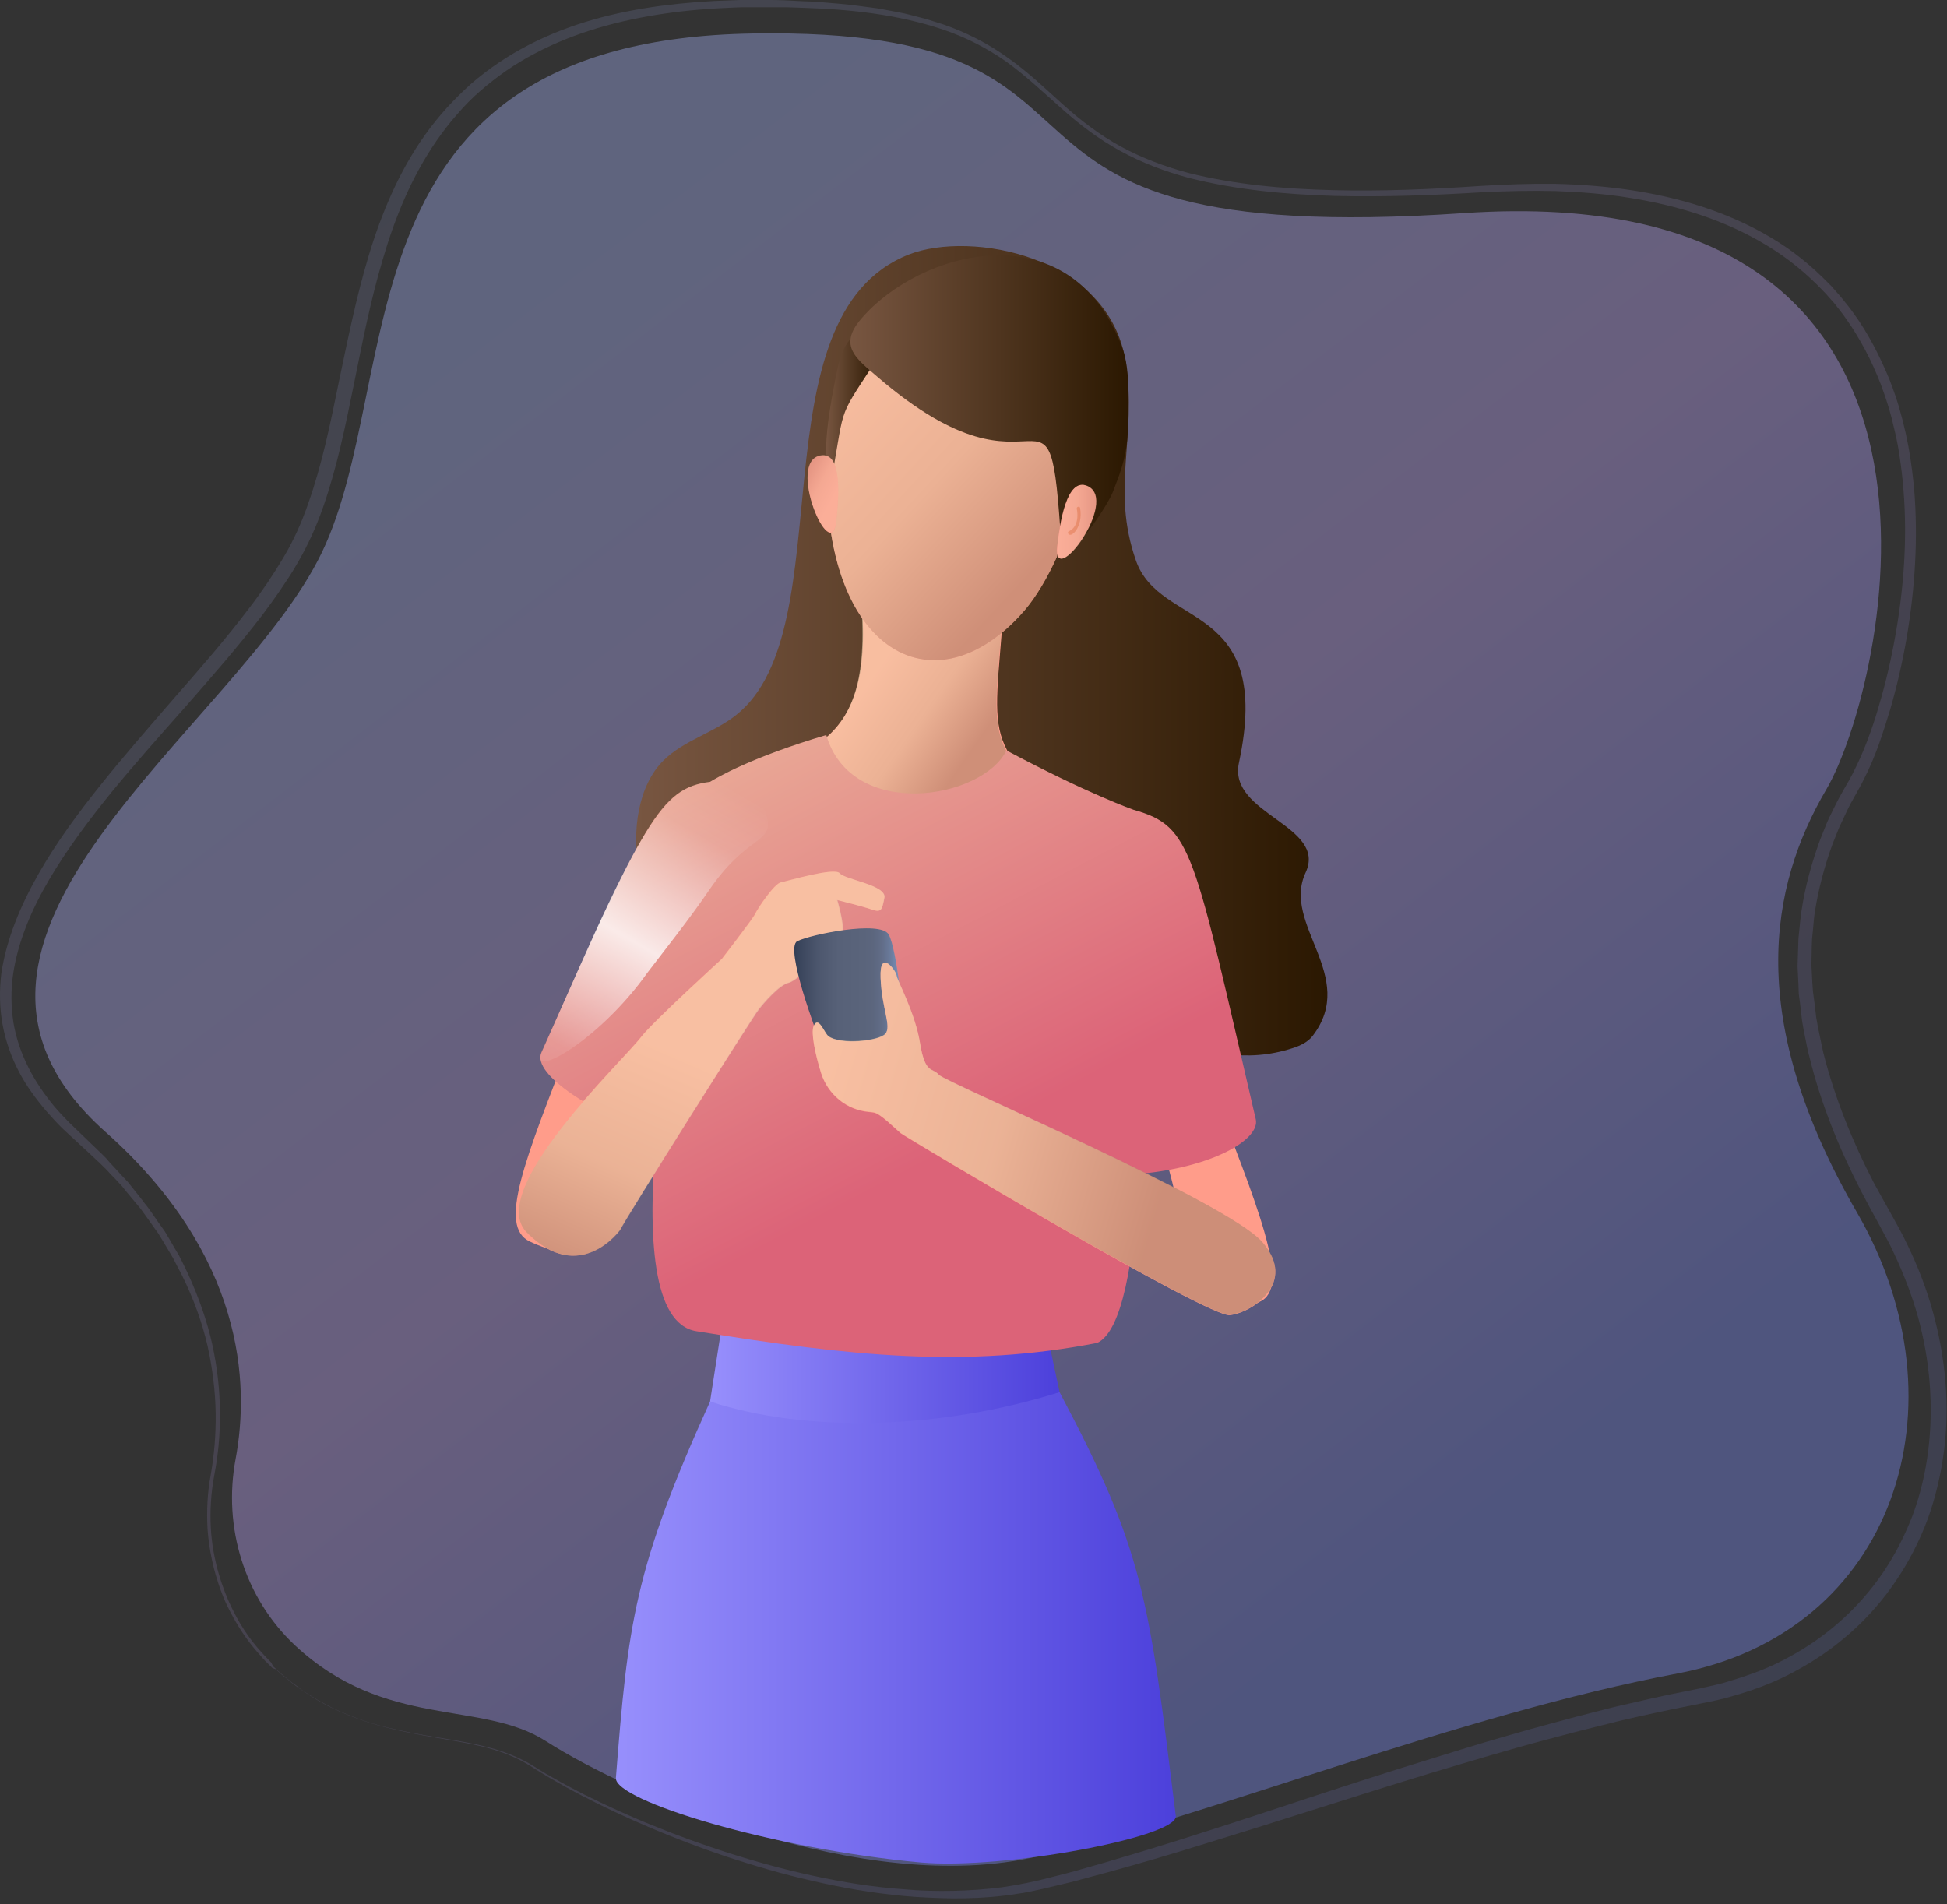 <svg width="321" height="314" viewBox="0 0 321 314" fill="none" xmlns="http://www.w3.org/2000/svg">
<rect x="0" y="0" width="321" height="314" fill="#333333" stroke="none"/>
<path opacity="0.37" d="M48.594 271.251C40.283 263.437 36.75 251.791 38.84 240.592C41.179 228.05 40.283 206.997 17.343 186.591C-18.387 154.738 39.139 120.097 53.072 91.081C67.006 62.065 54.814 6.67 124.084 5.525C193.353 4.38 151.453 41.261 241.374 35.139C331.296 29.017 310.644 113.926 301.139 130.101C291.635 146.277 287.753 168.126 306.165 199.93C324.578 231.733 312.286 269.21 276.557 275.929C240.827 282.648 199.474 299.371 171.01 306.091C142.546 312.81 103.98 296.037 89.996 287.078C79.347 280.259 63.473 285.187 48.594 271.251Z" fill="url(#paint0_linear_250_35)"/>
<g opacity="0.37">
<path opacity="0.37" d="M44.911 275.033C44.911 275.033 44.712 274.834 44.364 274.486C44.016 274.137 43.468 273.639 42.821 272.843C41.478 271.35 39.637 269.06 37.895 265.626C36.999 263.934 36.203 261.894 35.556 259.654C34.909 257.364 34.411 254.826 34.212 252.039C34.063 249.252 34.163 246.216 34.76 243.08C35.307 239.945 35.606 236.61 35.556 233.027C35.506 229.493 35.059 225.71 34.212 221.878C33.317 218.046 31.923 214.163 30.032 210.331C29.535 209.385 29.037 208.44 28.54 207.444C27.992 206.499 27.395 205.553 26.848 204.607C26.549 204.16 26.3 203.662 25.952 203.164C25.604 202.716 25.305 202.268 24.957 201.771C24.608 201.323 24.31 200.825 23.961 200.377C23.613 199.929 23.314 199.431 22.916 198.983C22.17 198.087 21.424 197.192 20.677 196.296L20.13 195.599L19.532 194.952C19.134 194.504 18.736 194.106 18.288 193.658C17.89 193.21 17.492 192.762 17.044 192.364L16.398 191.717L15.751 191.12C14.855 190.273 13.959 189.427 13.063 188.631C12.616 188.183 12.168 187.785 11.67 187.337C11.222 186.889 10.725 186.491 10.277 186.043C9.829 185.595 9.381 185.147 8.933 184.649C8.485 184.152 8.087 183.704 7.639 183.206C5.947 181.215 4.355 179.075 3.111 176.686C1.867 174.297 0.921 171.659 0.424 168.922C-0.074 166.184 -0.124 163.298 0.225 160.461C1.071 154.837 3.36 149.362 6.296 144.186C9.232 139.01 12.815 134.132 16.646 129.354C20.478 124.576 24.608 119.848 28.788 115.02C32.968 110.242 37.248 105.365 41.179 100.139C43.17 97.551 45.011 94.813 46.703 91.976C48.395 89.139 49.738 86.153 50.833 82.968C53.072 76.647 54.466 69.878 55.859 63.01C57.302 56.141 58.696 49.124 60.786 42.156C62.876 35.238 65.762 28.27 70.141 22.148C71.236 20.605 72.43 19.162 73.674 17.768C74.968 16.375 76.312 15.031 77.705 13.787C80.591 11.298 83.776 9.158 87.16 7.416C93.978 3.882 101.492 1.941 109.105 0.946C112.937 0.448 116.769 0.149 120.65 0.05L122.093 0H122.84H123.586C124.532 0 125.527 0 126.472 0C127.418 0 128.413 0 129.359 0.05C130.354 0.1 131.299 0.149 132.295 0.199C133.29 0.249 134.235 0.249 135.231 0.348C136.226 0.448 137.171 0.498 138.167 0.597C140.107 0.747 142.048 1.045 144.039 1.294C145.034 1.394 145.979 1.642 146.925 1.792C147.87 1.991 148.866 2.14 149.811 2.389L152.697 3.136L155.534 4.031C159.266 5.325 162.899 7.167 166.133 9.506C169.418 11.796 172.304 14.583 175.24 17.221C178.176 19.858 181.361 22.297 184.844 24.189C188.327 26.08 192.06 27.473 195.941 28.519C203.704 30.46 211.766 31.157 219.827 31.356C227.889 31.555 236 31.206 244.111 30.659C248.142 30.41 252.273 30.261 256.353 30.31C260.434 30.41 264.514 30.709 268.595 31.306C276.706 32.5 284.768 34.889 291.884 39.12C295.467 41.21 298.701 43.848 301.587 46.834C301.985 47.183 302.284 47.581 302.632 47.979C302.981 48.377 303.329 48.725 303.677 49.173C304.324 49.97 304.971 50.766 305.568 51.612C306.812 53.304 307.857 55.046 308.853 56.888C309.848 58.73 310.694 60.621 311.49 62.512C312.237 64.453 312.933 66.394 313.431 68.385C313.729 69.38 313.928 70.376 314.177 71.371C314.376 72.367 314.625 73.412 314.774 74.407C315.123 76.448 315.372 78.488 315.571 80.529C316.267 88.741 315.72 96.953 314.376 105.016C313.68 109.048 312.784 113.029 311.639 116.961C311.042 118.902 310.445 120.843 309.748 122.784C309.052 124.725 308.256 126.617 307.31 128.458C307.211 128.707 307.061 128.906 306.962 129.155L306.613 129.802L305.867 131.146C305.369 132.042 304.872 132.888 304.474 133.784C304.075 134.68 303.628 135.526 303.229 136.422L302.135 139.159C300.791 142.842 299.796 146.625 299.199 150.457C299.049 151.403 299 152.398 298.9 153.344L298.751 154.787L298.701 156.23L298.651 159.167L298.801 162.053L298.9 163.497L299.099 164.94L299.448 167.827C299.597 168.773 299.796 169.718 299.995 170.664L300.293 172.107C300.393 172.605 300.493 173.053 300.592 173.501C302.483 181.016 305.419 188.233 308.952 195.051C309.898 196.744 310.793 198.436 311.739 200.078C312.684 201.82 313.63 203.413 314.476 205.254C316.218 208.838 317.611 212.471 318.656 216.254C320.746 223.769 321.492 231.683 320.497 239.298C320 243.13 319.104 246.913 317.81 250.496C316.466 254.08 314.725 257.514 312.585 260.649C308.355 266.97 302.533 272.047 296.014 275.531C292.779 277.322 289.296 278.616 285.813 279.612C284.071 280.159 282.279 280.508 280.538 280.856C278.796 281.205 277.104 281.553 275.362 281.901C273.621 282.25 271.929 282.648 270.287 282.996C268.595 283.394 266.903 283.743 265.261 284.191C263.569 284.589 261.926 285.037 260.284 285.435C258.642 285.833 257 286.331 255.358 286.729C248.789 288.471 242.37 290.412 236.05 292.303C223.46 296.136 211.318 300.117 199.624 303.701C193.752 305.542 188.029 307.235 182.356 308.778C180.913 309.176 179.519 309.524 178.126 309.922C176.733 310.32 175.29 310.619 173.896 310.967C173.2 311.117 172.503 311.316 171.806 311.465C171.06 311.614 170.413 311.764 169.716 311.913L168.671 312.112L167.626 312.262C166.93 312.361 166.233 312.51 165.486 312.56C162.7 312.909 159.913 313.008 157.126 313.008C154.389 312.958 151.702 312.859 149.015 312.61C143.69 312.112 138.615 311.216 133.738 310.072C128.861 308.977 124.233 307.583 119.804 306.14C115.375 304.647 111.195 303.054 107.214 301.362C103.233 299.67 99.501 297.928 95.968 296.086C94.226 295.19 92.534 294.245 90.892 293.299C90.096 292.801 89.3 292.353 88.504 291.855C87.707 291.358 86.961 290.86 86.215 290.462C83.129 288.77 79.795 287.973 76.71 287.376C73.575 286.779 70.639 286.331 67.902 285.783C65.165 285.236 62.677 284.639 60.437 283.892C58.198 283.146 56.208 282.349 54.516 281.503C53.67 281.105 52.873 280.607 52.127 280.209C51.43 279.761 50.734 279.363 50.137 278.915C49.838 278.716 49.539 278.517 49.241 278.318C48.992 278.119 48.693 277.92 48.445 277.721C48.196 277.522 47.947 277.372 47.748 277.173C47.549 276.974 47.35 276.825 47.151 276.675C46.355 276.078 45.807 275.531 45.459 275.232L44.911 275.033ZM45.111 274.834C45.111 274.834 45.31 274.983 45.658 275.332C46.006 275.68 46.603 276.178 47.35 276.775C47.549 276.924 47.748 277.074 47.947 277.273C48.146 277.422 48.395 277.621 48.644 277.77C48.892 277.969 49.141 278.119 49.39 278.368C49.689 278.567 49.938 278.766 50.236 278.965C50.833 279.363 51.53 279.761 52.227 280.209C52.973 280.607 53.719 281.055 54.615 281.503C56.307 282.349 58.298 283.146 60.537 283.892C62.776 284.639 65.264 285.186 68.001 285.734C70.738 286.281 73.674 286.679 76.809 287.277C79.944 287.874 83.278 288.67 86.513 290.362C87.309 290.761 88.056 291.258 88.852 291.756C89.648 292.254 90.444 292.702 91.24 293.15C92.883 294.095 94.575 294.991 96.316 295.887C99.85 297.629 103.582 299.371 107.563 300.964C111.544 302.606 115.724 304.099 120.153 305.542C124.582 306.936 129.209 308.23 134.036 309.275C138.863 310.32 143.939 311.167 149.164 311.515C151.802 311.764 154.439 311.814 157.126 311.764C159.813 311.714 162.55 311.515 165.287 311.167C167.975 310.768 170.711 310.221 173.498 309.474C174.892 309.126 176.285 308.778 177.678 308.379C179.072 307.981 180.465 307.583 181.858 307.185C187.482 305.542 193.204 303.8 199.026 301.909C204.849 300.068 210.77 298.077 216.841 296.086C222.913 294.095 229.083 292.104 235.403 290.163C238.538 289.168 241.723 288.222 244.957 287.227C248.192 286.281 251.427 285.336 254.761 284.44C256.403 283.992 258.045 283.544 259.737 283.096C261.429 282.648 263.071 282.25 264.763 281.802C266.455 281.354 268.147 281.005 269.839 280.607C271.531 280.209 273.272 279.811 274.964 279.463C276.706 279.114 278.398 278.766 280.14 278.417C281.832 278.019 283.523 277.721 285.166 277.173C288.5 276.178 291.784 274.983 294.82 273.291C300.99 270.006 306.414 265.228 310.445 259.305C312.436 256.369 314.078 253.134 315.372 249.749C316.616 246.365 317.462 242.782 317.909 239.148C318.805 231.882 318.208 224.366 316.218 217.15C315.222 213.566 313.829 209.983 312.237 206.598C311.49 204.906 310.445 203.164 309.599 201.522C308.654 199.829 307.708 198.087 306.812 196.346C303.229 189.378 300.194 181.962 298.303 174.198C298.154 173.7 298.054 173.202 297.955 172.754L297.656 171.261C297.457 170.266 297.258 169.32 297.109 168.325L296.76 165.338L296.561 163.845L296.512 162.352L296.362 159.316L296.462 156.28L296.512 154.737L296.661 153.244C296.76 152.249 296.86 151.203 297.009 150.208C297.606 146.177 298.701 142.245 300.094 138.412L301.239 135.575C301.637 134.63 302.135 133.734 302.583 132.788C303.03 131.843 303.528 130.997 304.026 130.101L304.772 128.807L305.12 128.16C305.22 127.961 305.369 127.761 305.469 127.513C306.365 125.771 307.161 123.979 307.857 122.137C308.554 120.296 309.201 118.405 309.748 116.463C310.893 112.631 311.789 108.749 312.485 104.817C313.879 96.953 314.476 88.841 313.829 80.828C313.68 78.837 313.431 76.846 313.132 74.855C312.983 73.86 312.784 72.864 312.585 71.919C312.336 70.923 312.137 69.978 311.888 68.982C311.391 67.041 310.744 65.15 310.047 63.259C309.301 61.367 308.504 59.576 307.559 57.784C306.613 56.042 305.618 54.3 304.424 52.657C303.876 51.811 303.229 51.065 302.632 50.268C302.334 49.87 301.985 49.522 301.637 49.124C301.289 48.725 300.99 48.377 300.642 48.029C297.905 45.142 294.77 42.554 291.286 40.464C284.419 36.283 276.507 33.844 268.545 32.6C264.564 31.953 260.483 31.654 256.453 31.505C252.372 31.405 248.341 31.505 244.31 31.704C236.199 32.202 228.088 32.5 219.977 32.301C211.865 32.052 203.754 31.306 195.941 29.315C192.06 28.27 188.228 26.826 184.695 24.885C181.162 22.944 177.927 20.506 174.941 17.818C171.956 15.18 169.069 12.443 165.885 10.153C162.7 7.914 159.167 6.122 155.484 4.878C148.069 2.389 140.257 1.543 132.544 1.294C131.598 1.244 130.603 1.244 129.657 1.194C128.712 1.194 127.717 1.194 126.771 1.194C125.826 1.194 124.83 1.194 123.885 1.194H123.138H122.442L120.999 1.244C117.167 1.394 113.335 1.692 109.603 2.24C102.089 3.335 94.774 5.325 88.205 8.809C84.921 10.502 81.885 12.642 79.148 15.031C77.755 16.225 76.511 17.519 75.317 18.913C74.122 20.257 73.027 21.7 71.982 23.193C67.852 29.166 65.115 35.885 63.125 42.703C61.084 49.522 59.741 56.49 58.347 63.358C56.954 70.227 55.561 77.095 53.272 83.615C52.127 86.9 50.684 90.085 48.942 93.022C48.096 94.515 47.151 95.908 46.205 97.302C45.26 98.695 44.265 100.039 43.269 101.383C39.239 106.659 34.909 111.586 30.729 116.364C26.499 121.142 22.369 125.771 18.488 130.499C14.656 135.227 11.073 140.005 8.137 144.982C5.201 149.959 2.962 155.235 2.165 160.61C1.767 163.298 1.817 165.985 2.215 168.623C2.663 171.211 3.509 173.7 4.703 176.039C5.848 178.329 7.341 180.469 8.933 182.41C9.331 182.907 9.779 183.355 10.177 183.803C10.625 184.251 11.023 184.699 11.471 185.147C11.919 185.595 12.367 185.993 12.815 186.441C13.262 186.889 13.71 187.287 14.158 187.735C15.054 188.581 15.95 189.477 16.845 190.323L17.492 190.97L18.089 191.667C18.488 192.115 18.935 192.563 19.334 193.011C19.732 193.459 20.13 193.907 20.578 194.355L21.175 195.002L21.722 195.698C22.468 196.644 23.215 197.54 23.912 198.486C24.31 198.934 24.608 199.431 24.957 199.879C25.305 200.377 25.604 200.825 25.952 201.323C26.3 201.771 26.599 202.268 26.947 202.716C27.296 203.164 27.544 203.712 27.843 204.16C28.39 205.155 28.987 206.101 29.535 207.046C30.032 208.042 30.53 209.037 30.978 209.983C32.769 213.915 34.163 217.846 35.009 221.729C35.855 225.611 36.253 229.393 36.253 232.977C36.303 236.56 35.954 239.994 35.357 243.08C34.76 246.216 34.611 249.202 34.76 251.939C34.909 254.677 35.407 257.215 36.054 259.455C36.701 261.694 37.497 263.685 38.343 265.377C40.035 268.812 41.876 271.101 43.219 272.544C43.867 273.291 44.414 273.789 44.762 274.187C44.911 274.635 45.111 274.834 45.111 274.834Z" fill="url(#paint1_linear_250_35)"/>
</g>
<path d="M174.692 229.543C188.576 255.722 189.372 263.188 193.851 299.421C194.299 302.855 165.437 308.33 151.752 307.086C127.368 304.846 101.243 296.883 101.541 293.15C103.532 267.817 104.527 258.709 117.067 231.086C133.29 234.769 158.221 232.629 174.692 229.543Z" fill="url(#paint2_linear_250_35)"/>
<path d="M174.692 229.544C155.235 235.666 133.19 236.363 117.067 231.087L118.859 219.54L172.254 218.097L174.692 229.544Z" fill="url(#paint3_linear_250_35)"/>
<path d="M185.591 59.676C187.531 72.168 183.102 80.48 187.282 92.425C191.263 103.823 210.024 98.945 204.252 125.821C202.46 134.282 218.882 136.074 215.249 143.888C211.268 152.449 223.908 160.959 216.443 170.764C215.647 171.809 214.403 172.407 213.159 172.805C197.633 177.881 185.392 165.688 171.309 161.308C151.304 155.037 127.468 165.09 118.809 161.557C103.98 155.435 101.243 133.386 109.404 125.373C112.788 122.039 117.665 120.844 121.347 117.908C139.311 103.773 123.984 52.111 149.861 41.958C160.062 37.976 182.854 42.157 185.591 59.676Z" fill="url(#paint4_linear_250_35)"/>
<path d="M181.61 138.064C161.207 122.685 163.894 123.282 165.437 100.437L142.048 98.994C144.188 125.074 131.648 123.282 117.018 131.395C130.553 146.276 162.302 151.552 181.61 138.064Z" fill="#FF9C8A"/>
<path opacity="0.54" d="M181.51 138.215C161.107 122.835 163.795 123.433 165.337 100.588L141.949 99.144C144.089 125.224 131.548 123.433 116.918 131.545C130.404 146.377 162.202 151.702 181.51 138.215Z" fill="url(#paint5_linear_250_35)"/>
<path d="M168.92 100.637C176.235 92.126 185.889 65.847 171.757 52.558C163.098 44.396 139.311 43.699 136.724 70.277C133.141 106.41 153.344 118.654 168.92 100.637Z" fill="#FF9C8A"/>
<path opacity="0.54" d="M168.92 100.637C176.235 92.126 185.889 65.847 171.757 52.558C163.098 44.396 139.311 43.699 136.724 70.277C133.141 106.41 153.344 118.654 168.92 100.637Z" fill="url(#paint6_linear_250_35)"/>
<path d="M136.724 81.027C135.38 74.308 136.724 67.539 138.067 60.82C140.107 50.816 147.224 55.246 143.989 60.123C137.719 69.679 139.461 66.544 136.724 81.027Z" fill="url(#paint7_linear_250_35)"/>
<path d="M174.991 90.036C174.593 90.036 173.548 92.972 175.29 91.927C177.977 90.235 182.804 83.068 183.55 80.928C184.147 79.236 185.839 75.752 185.939 70.874C186.038 65.549 186.337 60.82 184.993 57.237C176.384 34.342 151.503 41.36 141.949 52.608C138.117 57.088 141.302 59.228 144.636 62.114C172.354 86.004 172.901 57.237 174.991 90.036Z" fill="url(#paint8_linear_250_35)"/>
<path d="M135.281 75.105C138.963 74.458 138.266 82.172 137.868 85.955C137.022 93.47 129.558 76.1 135.281 75.105Z" fill="#FD9C8D"/>
<path d="M104.477 175.741C96.864 195.301 102.487 211.775 87.359 204.708C82.034 202.219 86.513 191.319 94.127 171.71C101.74 152.1 110.25 137.169 113.086 138.264C115.973 139.359 112.091 156.131 104.477 175.741Z" fill="#FF9C8A"/>
<path d="M190.517 186.194C198.131 205.754 192.607 218.843 207.188 214.812C212.861 213.219 208.481 201.722 200.868 182.162C193.254 162.603 184.745 147.622 181.908 148.717C179.022 149.812 182.903 166.584 190.517 186.194Z" fill="#FF9C8A"/>
<path d="M207.038 184.551C196.688 140.105 196.638 136.273 186.934 133.536C186.934 133.536 179.37 130.898 165.934 123.731C161.953 131.843 140.356 135.377 136.226 121.192C123.835 124.875 118.311 128.16 117.067 128.907C108.807 129.952 106.219 135.427 89.25 173.551C87.658 177.184 98.058 183.655 108.16 187.238C106.717 204.16 107.612 218.295 114.778 219.49C140.356 223.621 159.216 225.611 180.863 221.431C184.993 219.639 186.984 207.893 187.78 193.559C200.022 192.464 207.785 187.835 207.038 184.551Z" fill="url(#paint9_linear_250_35)"/>
<path d="M179.271 80.132C175.837 78.639 174.742 86.254 174.294 90.036C173.449 97.552 184.645 82.471 179.271 80.132Z" fill="#FD9C8D"/>
<path d="M178.076 83.765C178.027 83.416 177.479 83.516 177.529 83.864C177.927 86.054 177.131 87.199 176.235 87.597C176.086 87.647 176.036 87.796 176.086 87.945C176.534 88.891 178.624 86.9 178.076 83.765Z" fill="#EE795C"/>
<g opacity="0.53">
<path opacity="0.53" d="M135.281 75.056C138.963 74.409 138.266 82.123 137.868 85.906C137.022 93.371 129.558 76.051 135.281 75.056Z" fill="url(#paint10_linear_250_35)"/>
</g>
<g opacity="0.53">
<path opacity="0.53" d="M179.32 80.132C175.887 78.639 174.792 86.254 174.344 90.036C173.498 97.552 184.695 82.521 179.32 80.132Z" fill="url(#paint11_linear_250_35)"/>
</g>
<path d="M120.75 129.205C109.951 128.06 107.413 131.942 89.25 173.75C87.459 177.831 98.805 171.56 106.717 160.411C109.105 157.276 113.684 151.502 116.669 147.122C123.188 137.417 127.617 139.209 126.423 134.58C125.278 130.449 123.437 129.454 120.75 129.205Z" fill="url(#paint12_linear_250_35)"/>
<path d="M102.238 202.768C102.238 202.768 95.57 212.124 86.762 203.166C79.994 196.248 102.586 175.045 105.721 170.914C107.662 168.426 118.958 158.123 118.958 158.123C118.958 158.123 124.134 151.454 124.482 150.658C124.83 149.861 127.617 145.681 128.712 145.481C129.807 145.282 137.57 142.943 138.416 143.988C139.262 145.034 146.179 145.929 145.78 148.02C145.382 150.06 145.283 150.508 143.69 149.961C142.098 149.413 137.968 148.368 137.968 148.368C137.968 148.368 139.112 152.25 138.863 153.694C138.565 155.137 131.499 161.657 129.956 162.005C128.413 162.354 125.875 165.29 125.029 166.385C124.183 167.48 103.034 201.026 102.238 202.768Z" fill="#FF9C8A"/>
<path opacity="0.56" d="M102.288 202.768C102.288 202.768 95.62 212.124 86.812 203.166C80.044 196.248 102.636 175.045 105.771 170.914C107.712 168.426 119.008 158.123 119.008 158.123C119.008 158.123 124.183 151.454 124.532 150.658C124.88 149.861 127.667 145.681 128.762 145.481C129.856 145.282 137.619 142.943 138.465 143.988C139.311 145.034 146.228 145.929 145.83 148.02C145.432 150.06 145.333 150.508 143.74 149.961C142.148 149.413 138.067 148.418 138.067 148.418C138.067 148.418 139.212 152.3 138.963 153.743C138.664 155.187 131.598 161.707 130.055 162.055C128.513 162.404 125.975 165.34 125.129 166.435C124.233 167.48 103.084 201.026 102.288 202.768Z" fill="url(#paint13_linear_250_35)"/>
<path d="M134.932 171.062C134.932 171.062 129.259 156.231 131.449 155.186C133.589 154.091 145.183 151.702 146.527 154.091C147.87 156.529 148.965 168.076 149.214 170.266C149.463 172.406 135.977 175.392 134.932 171.062Z" fill="url(#paint14_linear_250_35)"/>
<path d="M135.38 176.987C136.525 180.52 139.61 183.059 143.292 183.357C143.79 183.407 144.188 183.457 144.387 183.556C145.432 183.954 147.472 185.995 148.468 186.841C149.513 187.637 199.126 217.251 202.759 216.853C206.391 216.455 214.005 211.527 208.083 204.808C202.162 198.089 155.832 178.48 154.787 177.235C153.742 175.991 152.548 177.235 151.702 172.109C150.906 166.983 147.821 161.508 147.821 160.861C147.821 160.214 144.984 156.182 145.183 161.259C145.382 166.385 147.025 169.222 145.979 170.467C144.934 171.711 138.416 172.308 136.574 170.865C135.878 170.317 134.932 167.381 134.136 169.222C133.688 170.267 134.335 173.652 135.38 176.987Z" fill="#FF9C8A"/>
<path opacity="0.56" d="M135.38 176.935C136.525 180.469 139.61 183.007 143.292 183.306C143.79 183.356 144.188 183.406 144.387 183.505C145.432 183.903 147.472 185.944 148.468 186.79C149.513 187.586 199.126 217.2 202.759 216.802C206.391 216.404 214.005 211.476 208.083 204.757C202.162 198.038 155.832 178.428 154.787 177.184C153.742 175.94 152.548 177.184 151.702 172.058C150.906 166.931 147.821 161.457 147.821 160.81C147.821 160.212 144.984 156.131 145.183 161.208C145.382 166.334 147.025 169.171 145.979 170.415C144.934 171.66 138.416 172.257 136.574 170.814C135.878 170.266 134.932 167.33 134.136 169.171C133.688 170.216 134.335 173.601 135.38 176.935Z" fill="url(#paint15_linear_250_35)"/>
<defs>
<linearGradient id="paint0_linear_250_35" x1="83.118" y1="44.596" x2="242.611" y2="252.246" gradientUnits="userSpaceOnUse">
<stop stop-color="#AAB9FF"/>
<stop offset="0.5" stop-color="#C5AAFF"/>
<stop offset="1" stop-color="#7F8EFF"/>
</linearGradient>
<linearGradient id="paint1_linear_250_35" x1="66.415" y1="21.932" x2="274.591" y2="292.964" gradientUnits="userSpaceOnUse">
<stop stop-color="#AAB9FF"/>
<stop offset="0.5" stop-color="#C5AAFF"/>
<stop offset="1" stop-color="#7F8EFF"/>
</linearGradient>
<linearGradient id="paint2_linear_250_35" x1="101.563" y1="268.399" x2="193.874" y2="268.399" gradientUnits="userSpaceOnUse">
<stop stop-color="#978FFC"/>
<stop offset="1" stop-color="#4C40DB"/>
</linearGradient>
<linearGradient id="paint3_linear_250_35" x1="117.1" y1="226.369" x2="174.707" y2="226.369" gradientUnits="userSpaceOnUse">
<stop stop-color="#978FFC"/>
<stop offset="1" stop-color="#4C40DB"/>
</linearGradient>
<linearGradient id="paint4_linear_250_35" x1="104.926" y1="107.299" x2="218.85" y2="107.299" gradientUnits="userSpaceOnUse">
<stop stop-color="#785641"/>
<stop offset="1" stop-color="#2B1801"/>
</linearGradient>
<linearGradient id="paint5_linear_250_35" x1="140.629" y1="116.234" x2="157.432" y2="127.929" gradientUnits="userSpaceOnUse">
<stop stop-color="#F3DAB4"/>
<stop offset="0.517" stop-color="#DBC39E"/>
<stop offset="1" stop-color="#A68369"/>
</linearGradient>
<linearGradient id="paint6_linear_250_35" x1="138.779" y1="60.663" x2="172.621" y2="92.119" gradientUnits="userSpaceOnUse">
<stop stop-color="#F3DAB4"/>
<stop offset="0.517" stop-color="#DBC39E"/>
<stop offset="1" stop-color="#A68369"/>
</linearGradient>
<linearGradient id="paint7_linear_250_35" x1="136.15" y1="67.887" x2="144.825" y2="67.887" gradientUnits="userSpaceOnUse">
<stop stop-color="#785641"/>
<stop offset="1" stop-color="#2B1801"/>
</linearGradient>
<linearGradient id="paint8_linear_250_35" x1="140.234" y1="67.143" x2="186.066" y2="67.143" gradientUnits="userSpaceOnUse">
<stop stop-color="#785641"/>
<stop offset="1" stop-color="#2B1801"/>
</linearGradient>
<linearGradient id="paint9_linear_250_35" x1="118.559" y1="112.463" x2="158.451" y2="188.737" gradientUnits="userSpaceOnUse">
<stop stop-color="#ECB39B"/>
<stop offset="0.262" stop-color="#E79E91"/>
<stop offset="1" stop-color="#DC6378"/>
</linearGradient>
<linearGradient id="paint10_linear_250_35" x1="137.524" y1="81.942" x2="132.411" y2="79.228" gradientUnits="userSpaceOnUse">
<stop stop-color="#F3DAB4"/>
<stop offset="0.517" stop-color="#DBC39E"/>
<stop offset="1" stop-color="#A68369"/>
</linearGradient>
<linearGradient id="paint11_linear_250_35" x1="174.31" y1="86.036" x2="180.78" y2="86.036" gradientUnits="userSpaceOnUse">
<stop stop-color="#F3DAB4"/>
<stop offset="0.517" stop-color="#DBC39E"/>
<stop offset="1" stop-color="#A68369"/>
</linearGradient>
<linearGradient id="paint12_linear_250_35" x1="120.668" y1="129.738" x2="89.518" y2="183.744" gradientUnits="userSpaceOnUse">
<stop stop-color="white" stop-opacity="0"/>
<stop offset="0.153" stop-color="white" stop-opacity="0.1"/>
<stop offset="0.484" stop-color="white" stop-opacity="0.8"/>
<stop offset="0.818" stop-color="white" stop-opacity="0.1"/>
<stop offset="1" stop-color="white" stop-opacity="0"/>
</linearGradient>
<linearGradient id="paint13_linear_250_35" x1="114.911" y1="175.093" x2="98.531" y2="212.784" gradientUnits="userSpaceOnUse">
<stop stop-color="#F3DAB4"/>
<stop offset="0.517" stop-color="#DBC39E"/>
<stop offset="1" stop-color="#A68369"/>
</linearGradient>
<linearGradient id="paint14_linear_250_35" x1="130.926" y1="163.172" x2="149.198" y2="163.172" gradientUnits="userSpaceOnUse">
<stop offset="0.006" stop-color="#343F56"/>
<stop offset="0.066" stop-color="#3C475E"/>
<stop offset="0.224" stop-color="#4D576E"/>
<stop offset="0.4" stop-color="#576178"/>
<stop offset="0.624" stop-color="#5A647B"/>
<stop offset="0.717" stop-color="#5C667E"/>
<stop offset="0.793" stop-color="#616D88"/>
<stop offset="0.861" stop-color="#697999"/>
<stop offset="0.926" stop-color="#758AB1"/>
<stop offset="0.988" stop-color="#859FCF"/>
<stop offset="1" stop-color="#88A4D6"/>
</linearGradient>
<linearGradient id="paint15_linear_250_35" x1="136.434" y1="176.724" x2="192.564" y2="193.043" gradientUnits="userSpaceOnUse">
<stop stop-color="#F3DAB4"/>
<stop offset="0.517" stop-color="#DBC39E"/>
<stop offset="1" stop-color="#A68369"/>
</linearGradient>
</defs>
</svg>